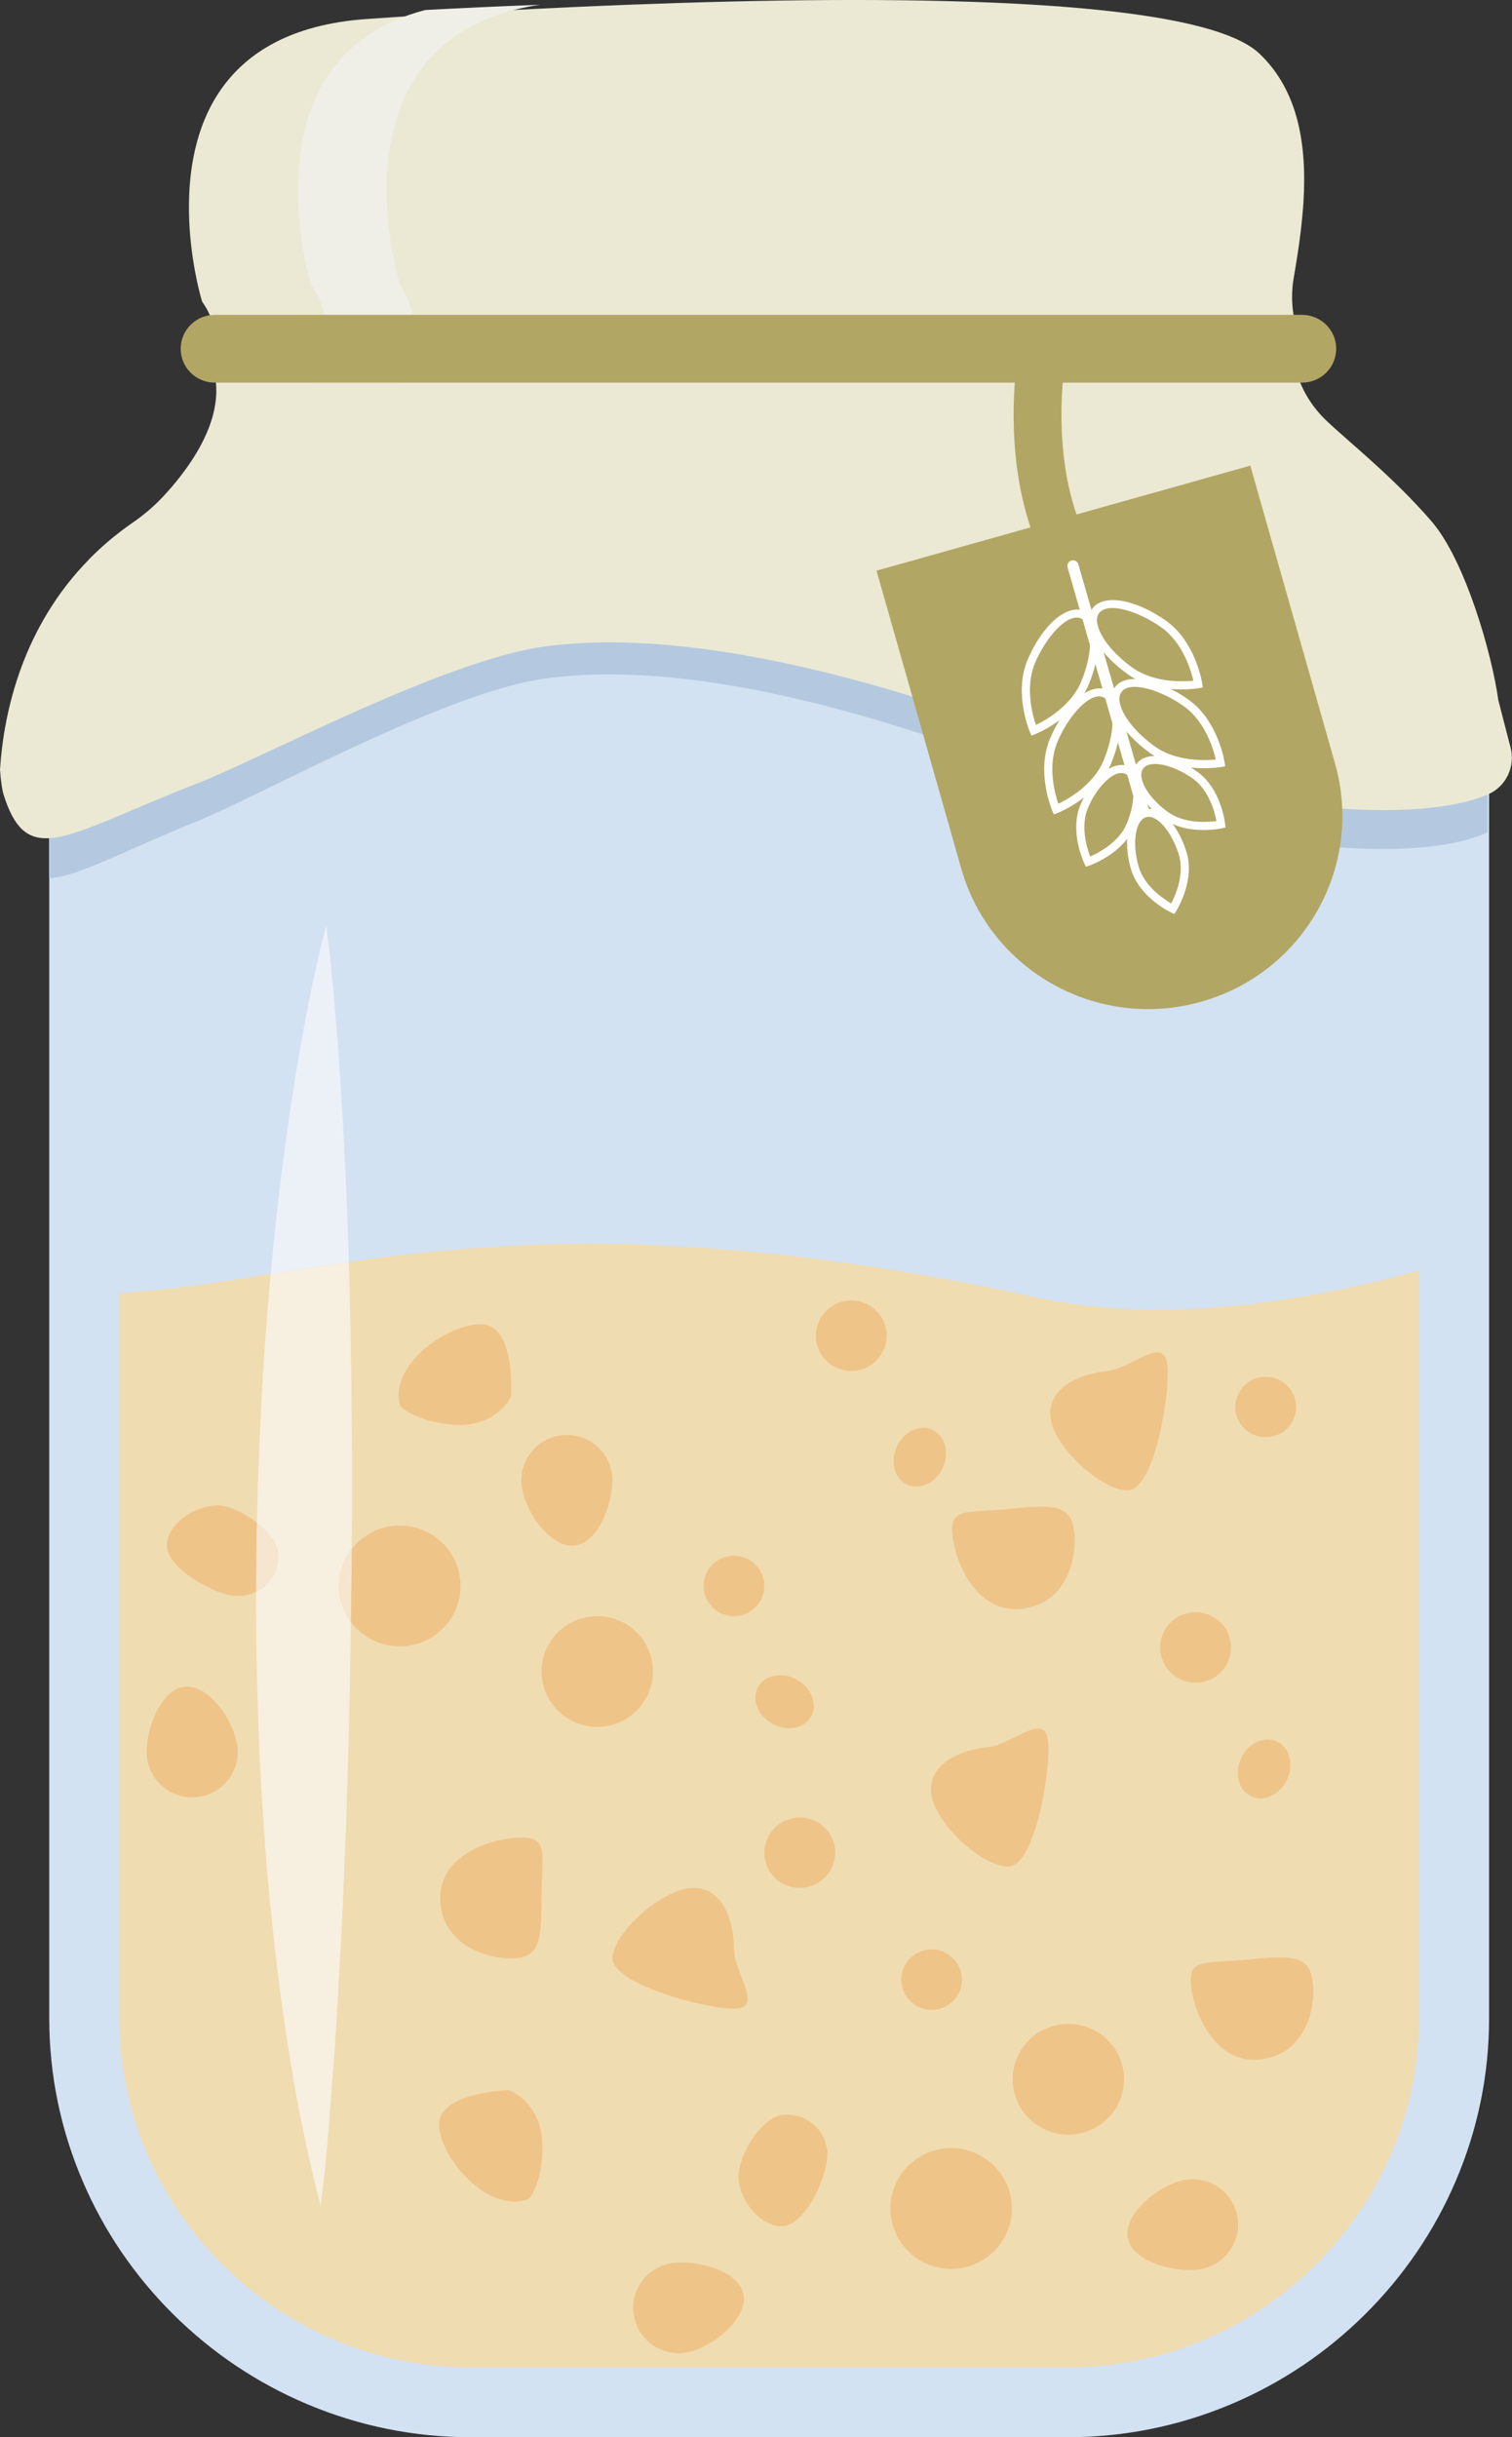 <?xml version="1.0" encoding="UTF-8"?><svg xmlns="http://www.w3.org/2000/svg" xmlns:xlink="http://www.w3.org/1999/xlink" height="499.0" preserveAspectRatio="xMidYMid meet" version="1.0" viewBox="0.0 0.0 309.6 499.0" width="309.6" zoomAndPan="magnify"><rect x="0.0" y="0.0" width="309.6" height="499.0" fill="#333333" stroke="none"/><defs><clipPath id="a"><path d="M 0 0 L 309.57 0 L 309.57 172 L 0 172 Z M 0 0"/></clipPath></defs><g><g><path d="M 96.449 491.863 C 52.785 491.863 17.266 456.559 17.266 413.16 L 17.266 163.008 C 17.266 132.02 35.754 103.797 64.367 91.102 C 70.801 88.242 75.168 82.148 75.758 75.195 L 75.766 75.137 C 75.812 74.637 75.836 74.105 75.836 73.562 L 75.836 48.094 L 239.16 48.094 L 239.16 73.562 C 239.16 81.121 243.66 88.008 250.629 91.102 C 279.242 103.797 297.73 132.023 297.73 163.008 L 297.73 413.16 C 297.73 456.559 262.207 491.863 218.543 491.863 L 96.449 491.863" fill="#d3e2f2"/></g><g><path d="M 246.34 40.957 L 68.656 40.957 L 68.656 73.562 C 68.656 73.887 68.641 74.195 68.613 74.473 L 68.609 74.535 L 68.602 74.598 C 68.234 78.957 65.484 82.785 61.434 84.586 C 30.242 98.426 10.082 129.211 10.082 163.008 L 10.082 413.16 C 10.082 424.707 12.379 435.934 16.91 446.527 C 21.273 456.734 27.508 465.91 35.441 473.797 C 43.375 481.684 52.605 487.879 62.875 492.219 C 73.535 496.719 84.832 499 96.449 499 L 218.543 499 C 230.16 499 241.457 496.719 252.117 492.219 C 262.387 487.879 271.617 481.684 279.551 473.797 C 287.484 465.91 293.723 456.734 298.086 446.527 C 302.613 435.934 304.91 424.707 304.91 413.16 L 304.91 163.008 C 304.91 129.211 284.75 98.426 253.555 84.582 C 249.172 82.637 246.34 78.309 246.34 73.562 Z M 231.977 55.23 L 231.977 73.562 C 231.977 83.961 238.145 93.371 247.699 97.617 C 272.887 108.793 290.547 133.945 290.547 163.008 L 290.547 413.16 C 290.547 452.52 258.145 484.727 218.543 484.727 L 96.449 484.727 C 56.848 484.727 24.445 452.52 24.445 413.16 L 24.445 163.008 C 24.445 133.945 42.109 108.793 67.293 97.617 C 76.156 93.68 82.105 85.297 82.914 75.797 C 82.984 75.059 83.016 74.312 83.016 73.562 L 83.016 55.23 L 231.977 55.23" fill="#d3e2f2"/></g><g><path d="M 290.547 260.137 L 290.547 413.16 C 290.547 452.523 258.145 484.727 218.543 484.727 L 96.449 484.727 C 56.848 484.727 24.445 452.523 24.445 413.16 L 24.445 264.738 C 65.012 262.516 107.457 242.707 212.148 265.625 C 239.199 271.547 269.957 265.828 290.547 260.137" fill="#f0dcb1"/></g><g><path d="M 94.301 324.707 C 94.301 331.535 88.73 337.074 81.859 337.074 C 74.988 337.074 69.418 331.535 69.418 324.707 C 69.418 317.879 74.988 312.344 81.859 312.344 C 88.73 312.344 94.301 317.879 94.301 324.707" fill="#efc489"/></g><g><path d="M 133.699 342.227 C 133.699 348.484 128.594 353.562 122.297 353.562 C 115.996 353.562 110.891 348.484 110.891 342.227 C 110.891 335.965 115.996 330.891 122.297 330.891 C 128.594 330.891 133.699 335.965 133.699 342.227" fill="#efc489"/></g><g><path d="M 156.508 324.707 C 156.508 328.121 153.723 330.891 150.285 330.891 C 146.852 330.891 144.066 328.121 144.066 324.707 C 144.066 321.293 146.852 318.523 150.285 318.523 C 153.723 318.523 156.508 321.293 156.508 324.707" fill="#efc489"/></g><g><path d="M 125.406 303.066 C 125.406 308.191 122.266 316.465 117.109 316.465 C 111.957 316.465 106.742 308.191 106.742 303.066 C 106.742 297.945 110.922 293.797 116.074 293.797 C 121.227 293.797 125.406 297.945 125.406 303.066" fill="#efc489"/></g><g><path d="M 104.672 285.551 C 104.672 286.688 101.172 291.734 94.301 291.734 C 87.43 291.734 82.137 288.715 81.859 287.609 C 79.785 279.367 91.578 271.125 98.449 271.125 C 105.32 271.125 104.672 284.41 104.672 285.551" fill="#efc489"/></g><g><path d="M 48.684 358.715 C 48.684 363.836 44.508 367.988 39.352 367.988 C 34.199 367.988 30.023 363.836 30.023 358.715 C 30.023 353.59 33.164 345.316 38.316 345.316 C 43.469 345.316 48.684 353.59 48.684 358.715" fill="#efc489"/></g><g><path d="M 56.977 318.523 C 56.977 323.078 53.266 326.77 48.684 326.77 C 44.102 326.77 34.168 321.02 34.168 316.465 C 34.168 311.91 39.957 308.223 44.535 308.223 C 49.117 308.223 56.977 313.973 56.977 318.523" fill="#efc489"/></g><g><path d="M 166.043 351.5 C 164.609 353.965 161.039 354.578 158.062 352.871 C 155.09 351.164 153.836 347.781 155.27 345.316 C 156.699 342.852 160.273 342.238 163.246 343.945 C 166.223 345.652 167.473 349.035 166.043 351.5" fill="#efc489"/></g><g><path d="M 110.891 388.598 C 110.891 397.703 110.395 400.961 104.672 400.961 C 98.945 400.961 90.156 397.703 90.156 388.598 C 90.156 379.488 101.016 376.23 106.742 376.23 C 112.469 376.23 110.891 379.488 110.891 388.598" fill="#efc489"/></g><g><path d="M 171.023 379.32 C 171.023 383.305 167.773 386.535 163.766 386.535 C 159.758 386.535 156.508 383.305 156.508 379.32 C 156.508 375.34 159.758 372.109 163.766 372.109 C 167.773 372.109 171.023 375.34 171.023 379.32" fill="#efc489"/></g><g><path d="M 150.285 398.898 C 150.285 404.023 156.586 411.266 150.285 411.266 C 143.988 411.266 125.406 406.086 125.406 400.961 C 125.406 395.84 135.695 386.535 141.992 386.535 C 148.293 386.535 150.285 393.777 150.285 398.898" fill="#efc489"/></g><g><path d="M 193.523 439.867 C 200.363 439.188 206.457 444.148 207.141 450.945 C 207.82 457.738 202.828 463.797 195.992 464.477 C 189.156 465.152 183.059 460.191 182.379 453.398 C 181.699 446.602 186.688 440.543 193.523 439.867" fill="#efc489"/></g><g><path d="M 217.625 414.43 C 223.895 413.809 229.48 418.355 230.105 424.582 C 230.73 430.812 226.156 436.363 219.891 436.984 C 213.621 437.605 208.035 433.062 207.41 426.832 C 206.785 420.602 211.359 415.047 217.625 414.43" fill="#efc489"/></g><g><path d="M 190.148 399.156 C 193.566 398.816 196.613 401.297 196.953 404.695 C 197.297 408.094 194.801 411.121 191.383 411.461 C 187.965 411.801 184.914 409.32 184.574 405.922 C 184.234 402.523 186.73 399.496 190.148 399.156" fill="#efc489"/></g><g><path d="M 138.062 463.285 C 143.191 462.777 151.785 465.062 152.297 470.16 C 152.809 475.258 145.039 481.234 139.914 481.742 C 134.785 482.25 130.215 478.527 129.703 473.434 C 129.191 468.336 132.934 463.793 138.062 463.285" fill="#efc489"/></g><g><path d="M 103.734 427.945 C 104.871 427.832 110.27 430.789 110.949 437.586 C 111.633 444.383 109.137 449.914 108.059 450.301 C 100.012 453.168 90.59 442.324 89.906 435.527 C 89.227 428.734 102.594 428.059 103.734 427.945" fill="#efc489"/></g><g><path d="M 243.262 446.23 C 248.391 445.723 252.961 449.441 253.473 454.535 C 253.984 459.633 250.242 464.18 245.113 464.688 C 239.984 465.191 231.391 462.906 230.879 457.812 C 230.367 452.715 238.133 446.734 243.262 446.23" fill="#efc489"/></g><g><path d="M 160.324 432.992 C 164.883 432.539 168.945 435.848 169.398 440.379 C 169.852 444.906 165.078 455.305 160.523 455.754 C 155.965 456.207 151.695 450.848 151.238 446.316 C 150.785 441.789 155.766 433.441 160.324 432.992" fill="#efc489"/></g><g><path d="M 261.398 356.547 C 264.008 357.719 264.977 361.188 263.562 364.301 C 262.148 367.41 258.887 368.984 256.277 367.812 C 253.668 366.645 252.699 363.172 254.113 360.059 C 255.527 356.945 258.789 355.375 261.398 356.547" fill="#efc489"/></g><g><path d="M 255.844 401.168 C 264.961 400.266 268.273 400.434 268.84 406.094 C 269.406 411.758 267.016 420.773 257.898 421.676 C 248.785 422.578 244.441 412.16 243.875 406.496 C 243.309 400.832 246.727 402.07 255.844 401.168" fill="#efc489"/></g><g><path d="M 244.086 330.129 C 248.074 329.734 251.629 332.629 252.027 336.59 C 252.426 340.555 249.512 344.09 245.523 344.484 C 241.535 344.879 237.98 341.984 237.582 338.02 C 237.188 334.059 240.098 330.523 244.086 330.129" fill="#efc489"/></g><g><path d="M 202.223 357.715 C 207.352 357.203 213.977 350.258 214.602 356.488 C 215.227 362.715 211.883 381.609 206.754 382.117 C 201.625 382.625 191.289 373.371 190.664 367.145 C 190.039 360.914 197.094 358.223 202.223 357.715" fill="#efc489"/></g><g><path d="M 258.555 281.91 C 261.973 281.57 265.02 284.051 265.363 287.449 C 265.703 290.848 263.207 293.875 259.789 294.215 C 256.371 294.555 253.324 292.074 252.98 288.676 C 252.641 285.277 255.137 282.246 258.555 281.91" fill="#efc489"/></g><g><path d="M 190.898 292.719 C 193.508 293.891 194.477 297.359 193.062 300.473 C 191.645 303.586 188.383 305.156 185.777 303.988 C 183.164 302.816 182.199 299.344 183.613 296.23 C 185.027 293.121 188.285 291.547 190.898 292.719" fill="#efc489"/></g><g><path d="M 206.98 308.895 C 216.098 307.992 219.41 308.16 219.977 313.82 C 220.547 319.484 218.152 328.5 209.035 329.402 C 199.922 330.309 195.578 319.887 195.012 314.227 C 194.445 308.562 197.863 309.801 206.98 308.895" fill="#efc489"/></g><g><path d="M 173.586 266.301 C 177.574 265.906 181.129 268.801 181.527 272.766 C 181.922 276.727 179.012 280.262 175.023 280.656 C 171.035 281.051 167.48 278.156 167.082 274.195 C 166.684 270.23 169.598 266.695 173.586 266.301" fill="#efc489"/></g><g><path d="M 226.652 280.703 C 231.781 280.195 238.41 273.25 239.035 279.48 C 239.656 285.707 236.312 304.602 231.184 305.109 C 226.055 305.617 215.723 296.363 215.098 290.133 C 214.473 283.902 221.527 281.215 226.652 280.703" fill="#efc489"/></g><g><path d="M 55.422 260.836 C 55.609 258.805 55.805 256.773 56.012 254.742 C 57.121 243.816 58.52 232.91 60.234 222.031 C 60.691 219.312 61.117 216.594 61.602 213.879 C 62.102 211.164 62.582 208.449 63.129 205.738 C 64.195 200.32 65.359 194.906 66.797 189.523 C 67.527 195.047 68.055 200.539 68.535 206.031 C 69.023 211.52 69.406 217 69.773 222.477 L 70.262 230.684 C 70.434 233.422 70.531 236.152 70.668 238.887 C 70.941 244.352 71.164 249.812 71.324 255.27 C 71.355 256.301 71.391 257.336 71.422 258.367 C 65.816 259.172 60.516 260.02 55.422 260.836" fill="#ecf1f8"/></g><g><path d="M 65.648 451.586 C 64.219 446.207 63.031 440.801 61.918 435.383 C 61.637 434.023 61.352 432.668 61.098 431.312 C 60.828 429.957 60.574 428.598 60.344 427.238 C 59.875 424.52 59.457 421.793 59.008 419.07 C 57.258 408.172 56.012 397.234 54.977 386.277 C 54.445 380.801 54.109 375.32 53.742 369.84 C 53.387 364.355 53.086 358.867 52.922 353.383 C 52.73 347.895 52.578 342.406 52.488 336.922 L 52.445 328.691 L 52.453 325.871 C 55.141 324.508 56.977 321.73 56.977 318.523 C 56.977 316.289 55.078 313.762 52.605 311.77 C 52.965 294.77 53.867 277.781 55.422 260.836 C 60.516 260.02 65.816 259.172 71.422 258.367 C 72.012 277.988 72.16 297.57 72.023 317.137 C 70.391 319.23 69.418 321.855 69.418 324.707 C 69.418 327.461 70.324 330.004 71.855 332.059 C 71.602 350.008 71.172 367.945 70.352 385.918 C 70.145 391.363 69.895 396.812 69.551 402.27 L 69.305 406.359 C 69.238 407.723 69.188 409.086 69.098 410.449 L 68.598 418.645 L 67.352 435.07 C 66.914 440.555 66.398 446.055 65.648 451.586" fill="#f7efdf"/></g><g><path d="M 71.855 332.059 C 70.324 330.004 69.418 327.461 69.418 324.707 C 69.418 321.855 70.391 319.23 72.023 317.137 C 72.016 318.301 72.004 319.465 71.996 320.633 C 71.957 324.441 71.91 328.25 71.855 332.059" fill="#f6e6d0"/></g><g><path d="M 52.453 325.871 L 52.469 320.461 C 52.5 317.562 52.543 314.668 52.605 311.77 C 55.078 313.762 56.977 316.289 56.977 318.523 C 56.977 321.73 55.141 324.508 52.453 325.871" fill="#f6e6d0"/></g><g><path d="M 29.445 105.523 C 25.145 108.238 21.445 111.262 18.277 114.484 C 12.953 126.156 10.047 139.082 10.047 152.461 L 10.047 179.816 C 12.039 179.703 14.391 179.047 17.223 177.984 C 19.336 177.203 21.707 176.188 24.398 175.012 C 28.801 173.074 34.051 170.699 40.344 168.148 C 53.543 162.801 91.176 141.707 111.625 138.922 C 132.664 136.051 158.574 140.812 184.695 149 C 194.633 152.102 204.578 155.703 214.316 159.555 C 240.133 169.797 270.457 175.09 290.266 173.57 C 292.848 173.367 295.25 173.055 297.438 172.613 C 300.191 172.066 302.598 171.336 304.613 170.402 L 304.613 152.461 C 304.613 136.051 300.234 120.328 292.402 106.758 C 291.934 106.156 291.469 105.625 291.023 105.18 L 29.445 105.523" fill="#b4c9df"/></g><g clip-path="url(#a)"><path d="M 309.309 153.078 C 310.312 156.957 308.387 161.039 304.695 162.645 L 304.613 162.68 C 288.473 169.609 247.738 164.809 214.496 152.152 C 204.754 148.449 194.793 144.992 184.848 142.012 C 158.703 134.148 132.777 129.574 111.719 132.332 C 91.242 135.012 53.586 155.27 40.371 160.406 C 25.098 166.352 15.977 171.289 10.047 171.613 C 5.527 171.863 2.855 169.422 0.734 162.691 C 0.484 161.891 0.18 160.109 0 157.598 C 0.77 145.516 4.758 128.211 18.277 114.484 C 20.812 111.906 23.684 109.457 26.938 107.188 C 29.223 105.594 31.383 103.816 33.289 101.785 C 38.121 96.641 45.613 86.922 44.094 77.453 C 43.996 76.832 43.859 76.215 43.68 75.602 C 43.898 74.75 44.059 73.887 44.164 73.02 C 44.621 69.246 43.945 65.379 41.379 61.738 C 41.379 61.738 39.434 55.469 38.848 47.055 C 38.762 45.848 38.707 44.598 38.695 43.312 C 38.461 27.215 44.164 6.059 75.062 3.895 C 83.551 3.301 93.875 2.652 105.246 2.047 C 112.688 1.656 120.574 1.281 128.711 0.973 C 182.059 -1.09 245.527 -0.77 257.883 10.977 C 266.078 18.773 267.598 30.16 266.891 41.492 C 266.832 42.418 266.758 43.336 266.664 44.254 C 266.27 48.629 265.586 52.949 264.887 57.004 C 264.648 58.387 264.547 59.77 264.57 61.137 C 264.582 62.316 264.695 63.48 264.902 64.633 C 264.902 65.023 264.902 65.641 264.902 66.031 C 264.781 66.734 264.688 67.445 264.637 68.148 C 264.109 74.727 266.547 81.242 271.383 85.914 C 275.949 90.316 285.195 97.543 293.125 106.738 C 300.02 114.73 305.477 133.809 306.797 143.336 L 309.309 153.078" fill="#ebe9d3"/></g><g><path d="M 81.863 58.27 C 83.285 60.281 84.125 62.363 84.516 64.465 C 85.402 69.211 83.977 74.039 81.715 78.34 L 63.566 78.34 C 65.828 74.039 67.254 69.211 66.367 64.465 C 65.977 62.363 65.137 60.281 63.715 58.27 C 63.715 58.27 49.32 11.836 87.098 2.047 C 94.539 1.656 102.426 1.281 110.559 0.973 C 66.172 7.652 81.863 58.27 81.863 58.27" fill="#efefe8"/></g><g><path d="M 273.598 71.402 C 273.598 75.238 270.477 78.34 266.617 78.34 L 43.977 78.34 C 40.121 78.34 36.996 75.238 36.996 71.402 C 36.996 67.574 40.121 64.465 43.977 64.465 L 266.617 64.465 C 267.301 64.465 267.973 64.562 268.594 64.75 C 271.492 65.594 273.598 68.254 273.598 71.402" fill="#b2a664"/></g><g><path d="M 220.879 124.812 C 202.98 106.031 208.203 74.078 208.434 72.727 L 218.062 74.348 C 218.016 74.633 213.449 102.902 227.969 118.137 L 220.879 124.812" fill="#b2a664"/></g><g><path d="M 179.477 116.84 L 256.012 95.332 L 273.363 156.32 C 279.336 177.328 267.047 199.172 245.91 205.109 C 224.777 211.047 202.801 198.836 196.824 177.828 L 179.477 116.84" fill="#b2a664"/></g><g><path d="M 234.16 167.254 C 233.66 167.254 233.199 166.93 233.059 166.426 L 218.602 116.176 C 218.426 115.566 218.777 114.938 219.391 114.762 C 220 114.59 220.637 114.941 220.809 115.547 L 235.266 165.801 C 235.441 166.406 235.09 167.035 234.477 167.211 C 234.371 167.242 234.266 167.254 234.16 167.254" fill="#fff"/></g><g><path d="M 211.934 135.738 C 209.852 140.688 211.414 146.371 212.113 148.43 C 214.078 147.484 219.258 144.598 221.344 139.648 C 223.207 135.227 223.738 130.727 222.695 128.184 C 222.367 127.379 221.902 126.848 221.316 126.602 C 218.543 125.449 214.148 130.492 211.934 135.738 Z M 211.199 150.613 L 210.883 149.871 C 210.746 149.551 207.547 141.891 210.41 135.098 C 213.391 128.023 218.461 123.621 221.949 125.074 C 222.945 125.488 223.73 126.348 224.227 127.555 C 225.445 130.527 224.926 135.406 222.867 140.289 C 220.008 147.078 212.277 150.188 211.949 150.316 L 211.199 150.613" fill="#fff"/></g><g><path d="M 225.051 142.578 C 222.297 142.578 218.523 147.145 216.527 151.879 C 214.438 156.84 216.004 162.516 216.703 164.57 C 218.668 163.625 223.848 160.738 225.934 155.785 C 227.797 151.363 228.328 146.867 227.285 144.324 C 226.957 143.52 226.492 142.988 225.906 142.742 C 225.637 142.633 225.348 142.578 225.051 142.578 Z M 215.789 166.754 L 215.477 166.012 C 215.34 165.691 212.141 158.031 215 151.238 C 217.98 144.164 223.051 139.762 226.543 141.215 C 227.535 141.629 228.324 142.484 228.82 143.695 C 230.035 146.668 229.516 151.551 227.461 156.43 C 224.602 163.219 216.867 166.328 216.539 166.457 L 215.789 166.754" fill="#fff"/></g><g><path d="M 222.773 165.402 C 221.18 169.188 222.566 173.652 223.227 175.363 C 224.91 174.629 229.094 172.48 230.691 168.688 C 232.094 165.359 232.457 161.883 231.621 159.84 C 231.324 159.117 230.902 158.637 230.371 158.414 C 228.035 157.441 224.492 161.316 222.773 165.402 Z M 222.348 177.461 L 222.027 176.797 C 221.902 176.527 218.945 170.227 221.246 164.758 C 223.645 159.066 227.934 155.609 231.008 156.887 C 231.949 157.277 232.691 158.082 233.152 159.211 C 234.164 161.68 233.805 165.559 232.219 169.332 C 229.914 174.797 223.324 177.125 223.047 177.223 L 222.348 177.461" fill="#fff"/></g><g><path d="M 227.758 124.488 C 226.531 124.488 225.559 124.816 225.02 125.562 C 224.652 126.07 224.535 126.758 224.676 127.605 C 225.117 130.316 227.941 133.879 231.871 136.688 C 236.266 139.824 242.184 139.586 244.359 139.367 C 243.871 137.246 242.203 131.594 237.824 128.469 C 234.602 126.164 230.535 124.488 227.758 124.488 Z M 241.969 141.148 C 238.945 141.148 234.527 140.617 230.91 138.031 C 226.574 134.938 223.559 131.043 223.039 127.871 C 222.832 126.594 223.051 125.457 223.68 124.59 C 225.887 121.535 232.527 122.645 238.789 127.121 C 244.805 131.414 246.113 139.605 246.168 139.953 L 246.289 140.754 L 245.492 140.895 C 245.352 140.918 243.965 141.148 241.969 141.148" fill="#fff"/></g><g><path d="M 232.352 140.633 C 231.121 140.633 230.148 140.957 229.613 141.699 C 229.242 142.211 229.129 142.898 229.266 143.746 C 229.711 146.457 232.535 150.02 236.461 152.824 C 240.848 155.957 246.773 155.723 248.949 155.508 C 248.461 153.387 246.797 147.734 242.418 144.605 C 239.195 142.305 235.125 140.633 232.352 140.633 Z M 246.559 157.289 C 243.539 157.289 239.117 156.758 235.5 154.176 C 231.164 151.078 228.152 147.184 227.633 144.016 C 227.422 142.73 227.645 141.598 228.27 140.73 C 230.48 137.676 237.117 138.785 243.379 143.262 C 249.395 147.559 250.703 155.746 250.758 156.094 L 250.879 156.895 L 250.082 157.031 C 249.945 157.059 248.559 157.289 246.559 157.289" fill="#fff"/></g><g><path d="M 236.496 156.414 C 235.418 156.414 234.547 156.707 234.062 157.379 C 233.73 157.84 233.621 158.461 233.746 159.219 C 234.105 161.402 236.246 164.18 239.207 166.293 C 242.566 168.691 247.258 168.348 249.086 168.098 C 248.742 166.293 247.574 161.773 244.219 159.379 C 241.789 157.641 238.707 156.414 236.496 156.414 Z M 246.461 169.941 C 244.031 169.941 240.848 169.5 238.242 167.641 C 234.895 165.246 232.547 162.125 232.113 159.488 C 231.918 158.293 232.129 157.227 232.723 156.406 C 234.668 153.715 240.141 154.43 245.184 158.031 C 250.023 161.488 250.824 168.398 250.855 168.688 L 250.938 169.43 L 250.211 169.586 C 250.074 169.617 248.547 169.941 246.461 169.941" fill="#fff"/></g><g><path d="M 235.219 167.238 C 235.031 167.238 234.852 167.266 234.672 167.316 C 234.117 167.477 233.645 167.906 233.266 168.59 C 232.199 170.527 232.16 174.02 233.172 177.484 C 234.324 181.434 238.23 184.043 239.824 184.965 C 240.672 183.34 242.566 179.062 241.414 175.117 C 240.27 171.18 237.543 167.238 235.219 167.238 Z M 240.453 187.148 L 239.789 186.828 C 239.523 186.703 233.242 183.641 231.582 177.949 C 230.438 174.023 230.527 170.129 231.816 167.789 C 232.406 166.723 233.234 166.008 234.215 165.727 C 237.414 164.805 241.277 168.727 243.008 174.652 C 244.664 180.348 241.004 186.273 240.848 186.523 L 240.453 187.148" fill="#fff"/></g></g></svg>